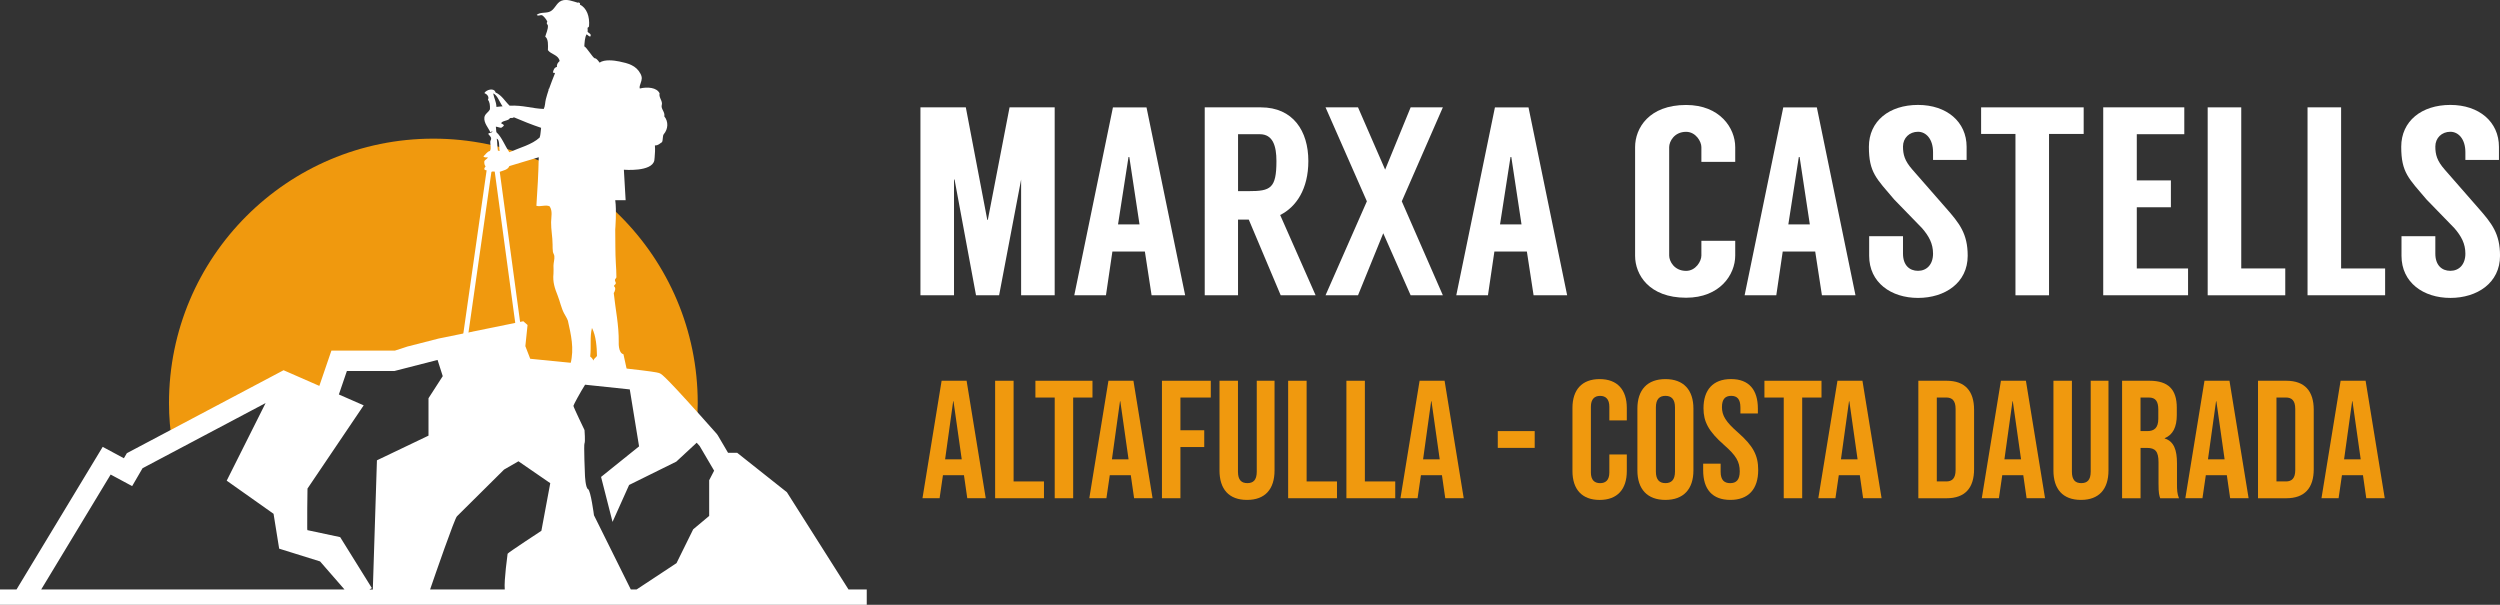 <svg xmlns="http://www.w3.org/2000/svg" id="Capa_2" data-name="Capa 2" viewBox="0 0 923.57 223.42"><rect x="0" y="0" width="923.57" height="223.42" fill="#333333" stroke="none"/><defs><style>      .cls-1 {        fill: #fff;      }      .cls-2 {        fill: #f0990e;      }    </style></defs><g id="Capa_1-2" data-name="Capa 1"><g><g><path class="cls-2" d="M107.86,140.58c4.25,0,8.35,1.84,12.43,3.32.66-3.1,1.25-6.22,2.36-9.21.67-1.79,2.32-3.59,4.45-3.39,19.64,1.88,38.98-1.04,57.88-6.36,2.02-.57,4.12.4,5.21,2.12,1.46,2.28,2.89,5.7,5.41,7.02,3.24,1.7,8.56,1.37,12.14,1.74,4.79.5,9.57.69,14.28,1.77,4.16.95,8.24,2.26,12.38,3.31,7.12,1.8,11.71,5.6,16.85,10.62,1.99,1.94,4.04,3.82,6.13,5.67.25-2.64.38-5.4.38-8.3,0-53.94-43.73-97.67-97.66-97.67s-97.67,43.73-97.67,97.67c0,5.26.42,10.07,1.22,14.49,8.95-7.67,19.55-11.42,29.77-17.01,4.61-2.53,8.94-5.78,14.43-5.78Z"></path><path class="cls-1" d="M313.49,217.77h6.71v5.65H0v-5.65h6.1l31.84-52.69,7.83,4.21,1.09-1.87,57.9-30.65,13.21,5.79,4.46-13.03h23.44l4.92-1.6s0,.02,0,.02l11.28-2.89,9.37-1.91,9.46-1.93,12.43-2.54,1.56,1.39c-.31,2.98-.57,5.56-.81,7.81l1.8,4.66c45.95,4.46,47.13,5.02,47.91,5.4.81.39,2.04.97,20.95,22.29l.43.59,3.8,6.47h3.38l18.35,14.55,22.78,35.95ZM235.17,217.77l14.75-9.73,6.16-12.49,5.91-4.95v-13.19l1.83-3.53-5.32-9.07c-.37-.42-.75-.84-1.12-1.26l-7.54,6.99-17.43,8.62-6.12,13.64-4.24-16.61,14.04-11.29-3.43-21.04c-4.51-.5-10.38-1.11-16.51-1.74-1.6,2.52-4.31,7.46-4.31,7.81,0,.47,4.1,8.95,4.1,8.95,0,0,.33,4.4,0,4.87-.33.47.16,11.78.16,11.78,0,0,.17,4.71,1.15,5.18.98.47,2.18,9.63,2.18,9.64l13.61,27.42h2.13ZM186.21,173.48s-16.42,16.33-17.41,17.27c-.86.82-8.07,21.64-9.91,27.01h27.58c-.32-3.48,1.05-12.93,1.05-13.19,0-.31,12.48-8.48,12.48-8.48l3.28-17.59-11.75-8.09-5.33,3.07ZM113.5,195.25l.05.6,12.12,2.58,11.71,18.83-.9.52h1.25l1.52-47.73,19.05-9.11v-13.82l5.26-8.16-1.91-5.99-15.97,4.1h-17.53l-2.96,8.66,9.17,4.02-20.76,30.74c-.05,3.66-.15,10.83-.1,14.77ZM15.21,217.77h112.06l-9.03-10.37-15.11-4.71-2.07-12.88-17.31-12.24,14.37-28.67-45.46,24.07-3.84,6.61-7.94-4.27-25.67,42.47Z"></path><path class="cls-1" d="M180.25,58.18c-.32.55-.96.79-1.31,1.31-.11.9.07,1.53.44,1.96-.1.41-.57.45-.44,1.09.14.29.49.36.83.39l-9.36,65.59c.64-.13,1.28-.27,1.91-.41l9.21-64.53c.16-.34.9-.2,1.24-.18l8.99,66.34c.66,1.13,1.4,2.25,2.27,3.15l-9.41-69.42c1.36-.52,3.03-.74,3.54-2.11,3.57-1.15,7.29-2.13,10.87-3.27-.14,6.32-.46,11.84-.87,17.93,1.46.49,3.45-.51,4.89.21,1.17,1.77.57,3.83.54,5.87-.04,2.7.54,5.42.55,8.25,0,.84,0,1.81.11,2.61.07.57.48,1.07.54,1.63.13,1.18-.31,2.43-.32,3.58-.01,1.04.09,2.02,0,2.93-.32,3.11.47,5.38,1.53,8.04.91,2.3,1.3,4.55,2.39,6.63.41.79,1.03,1.67,1.41,2.72,1.13,5.17,2.39,10.19.98,15.85-.1.66-.3,1.23-.55,1.74,3.96.36,7.91.64,11.81,1.54,1.73.4,3.44.86,5.14,1.33l.11-.12c3.13-.63,4.23-2.47,4.23-2.47l-1.2-5.5c-1.97-.45-1.74-4.45-1.74-4.45.08-6.39-1.19-11.93-1.84-18.14.41-.6.92-1.92.11-2.5-.01-.59.57-.58.65-1.08.03-.54-.32-.68-.32-1.2-.02-.57.5-.58.54-1.09,0-1.71-.1-3.4-.21-5.22-.24-3.79-.14-7.91-.22-12.06v-.33s.56-7.1,0-10.83h3.84l-.65-11.26s10.39.9,11.25-3.45c.02-.19.04-.39.06-.6,0-.17.01-.32.05-.47.12-1.41.23-2.87.1-4.46,1.31.05,1.8-.73,2.61-1.19.42-.61.19-2.39.65-2.93,1.66-1.92,1.8-4.68.21-6.62.29-1.34-.82-2.34-.98-3.48-.06-.47.16-.97.11-1.41-.12-1.25-1.18-2.26-.86-3.59-1-2.2-4.53-2.49-7.32-1.8-.18-.54.02-1.15.29-1.9.49-1.41.68-2.19-.04-3.56-1.62-3.11-4.59-3.86-7.83-4.53-1.95-.4-5.47-.85-7.27.43-1.33-1.91-1.8-1.59-1.8-1.59-.77-.31-3-4.08-3.85-4.43.1-1.25.17-3.45.87-4.45.42.31.74.71,1.31.87.66-1.05-.6-1.21-.98-1.85.12-.57-.01-.73,0-1.41.2-.16.45-.27.54-.54.33-3.7-.87-6.8-3.36-8.04.06-.4.13-.49-.22-.65-.03-.15-.24-.13-.32-.22-.19-.02-.27.12,0,.11-.02.12.16.16,0,.21,0-.07-.02-.12-.11-.11-2-.55-4.21-1.56-6.19-.76-1.99.8-2.46,3.47-4.56,4.13-1.56.48-3.25.05-4.56,1.08.54.6,1.29-.02,1.84.11.65.16,1.84,1.7,2.07,2.39.02.07-.23.42-.22.54.02.29.41.68.44.87.13,1.42-.72,3.05-.98,4.13,1.18.94,1.05,3.06.98,4.99,1.16,1.63,3.88,1.69,4.34,4.02-.66.64-1.15,1.21-.98,2.17-.98.21-1.31,1.07-1.51,2.06.32.28.65-.02.76.32-.75,1.89-1.53,3.8-2.21,5.78-.09-.06-.19-.07-.24-.02.08.07.11.18.14.28-.39,1.15-.75,2.33-1.06,3.52-.31,1.2-.21,2.43-.77,3.59-4.02-.09-7.78-1.46-12.6-1.19-1.74-1.62-2.88-3.86-5.21-4.89-.51-1.89-3.45-1.02-4.13.22.87.35,1.94,1.33,1.31,2.49.66.75.81,2.02.75,3.48-.53,1.2-1.89,1.66-2.06,3.04-.25,2.05,1.51,3.86,2.18,5.43.44.11.69-.54.75-.44.03.9-1.2.54-1.51,1.08.34.59,1.04.92,1.08,1.74.02.37-.31.8-.32,1.19-.05,1.11.46,2.34-.12,3.37-1.14.31-1.57,1.32-2.39,1.96.16.52.93.44,1.63.43ZM218.7,121.17c1.51,2.93,1.78,7.06,1.84,10.32-.35.66-1.15.88-1.31,1.73-.25-.64-.68-1.11-1.19-1.51.43-3.93-.19-7.19.65-10.54ZM183.95,55.68c-.28-1.35-.19-3.07-.44-4.45,1.2.43.75,3.11,1.08,4.56-.25,0-.31-.18-.64-.11ZM188.39,43.63c.41-.16,1.1.14,1.41-.32,3.28,1.39,6.6,2.74,10.1,3.91-.19,1.18-.16,2.58-.54,3.59-2.88,2.66-7.35,3.73-11.19,5.43-1.66-2.37-2.81-5.64-4.77-7.38-.17-.6-.09-1.43-.22-2.07.72.07,1.23.36,1.96.43.37-.21.69-.47.98-.76.01-.67-.75-.55-.98-.98.62-1.08,2.68-.73,3.25-1.85ZM185.68,39.28c-.85,0-1.49.19-2.28.22-.07-2-.9-3.23-1.2-5,1.56.61,2.43,3.41,3.47,4.78Z"></path></g><g><g><path class="cls-1" d="M389.63,39.66v69.42h-12.4v-42.75l-8.13,42.75h-8.53l-7.93-42.75h-.2v42.75h-12.4V39.66h16.76l7.93,41.56h.2l8.03-41.56h16.66Z"></path><path class="cls-1" d="M422.95,92.92h-12l-2.38,16.17h-11.7l14.28-69.42h12.4l14.28,69.42h-12.4l-2.48-16.17ZM420.97,82.9l-3.77-24.89h-.3l-3.87,24.89h7.93Z"></path><path class="cls-1" d="M473.13,109.09l-11.8-27.97h-3.97v27.97h-12.3V39.66h20.73c11.9,0,17.55,8.73,17.55,19.84,0,10.31-4.46,16.96-10.41,19.93l13.09,29.65h-12.89ZM457.36,70.61h3.97c8.03,0,10.22-.99,10.22-11.11,0-5.55-1.29-9.92-6.15-9.92h-8.03v21.03Z"></path><path class="cls-1" d="M517.86,74.37l15.17,34.71h-11.9l-10.12-22.91-9.32,22.91h-12l15.27-34.71-15.27-34.71h12l10.02,23.01,9.42-23.01h11.9l-15.17,34.71Z"></path><path class="cls-1" d="M564.07,92.92h-12l-2.38,16.17h-11.7l14.28-69.42h12.4l14.28,69.42h-12.4l-2.48-16.17ZM562.09,82.9l-3.77-24.89h-.3l-3.87,24.89h7.93Z"></path><path class="cls-1" d="M628.54,59.8v-5.45c0-2.08-2.08-5.65-5.65-5.65-4.36,0-6.25,3.57-6.25,5.65v40.07c0,2.08,1.88,5.65,6.25,5.65,3.57,0,5.65-3.57,5.65-5.65v-5.45h12.5v5.45c0,7.04-5.65,15.57-18.15,15.57-13.69,0-18.84-8.53-18.84-15.47v-40.17c0-7.04,5.16-15.57,18.84-15.57,12.5,0,18.15,8.53,18.15,15.57v5.45h-12.5Z"></path><path class="cls-1" d="M670.59,92.92h-12l-2.38,16.17h-11.7l14.28-69.42h12.4l14.28,69.42h-12.4l-2.48-16.17ZM668.6,82.9l-3.77-24.89h-.3l-3.87,24.89h7.93Z"></path><path class="cls-1" d="M714.12,59.1v-2.88c0-4.86-2.58-7.54-5.55-7.54-3.17,0-5.55,2.28-5.55,5.45,0,2.98.6,5.26,3.47,8.53l12.4,14.18c4.96,5.65,8.03,9.42,8.03,17.65,0,10.02-8.43,15.57-18.35,15.57s-18.05-5.65-18.05-15.57v-7.24h12.5v6.45c0,4.26,2.38,6.35,5.55,6.35s5.55-2.28,5.55-6.35c0-3.67-1.49-6.45-4.07-9.42l-10.31-10.61c-6.55-7.74-9.32-9.92-9.32-19.44s7.54-15.47,18.15-15.47,17.95,6.25,17.95,15.47v4.86h-12.4Z"></path><path class="cls-1" d="M769.76,49.48h-12.79v59.61h-12.4v-59.61h-12.69v-9.82h37.89v9.82Z"></path><path class="cls-1" d="M789.39,49.58v17.06h12.6v9.92h-12.6v22.61h18.94v9.92h-31.34V39.66h29.95v9.92h-17.55Z"></path><path class="cls-1" d="M844.24,99.17v9.92h-28.66V39.66h12.4v59.51h16.26Z"></path><path class="cls-1" d="M881.13,99.17v9.92h-28.66V39.66h12.4v59.51h16.26Z"></path><path class="cls-1" d="M910.78,59.1v-2.88c0-4.86-2.58-7.54-5.55-7.54-3.17,0-5.55,2.28-5.55,5.45,0,2.98.6,5.26,3.47,8.53l12.4,14.18c4.96,5.65,8.03,9.42,8.03,17.65,0,10.02-8.43,15.57-18.35,15.57s-18.05-5.65-18.05-15.57v-7.24h12.5v6.45c0,4.26,2.38,6.35,5.55,6.35s5.55-2.28,5.55-6.35c0-3.67-1.49-6.45-4.07-9.42l-10.31-10.61c-6.55-7.74-9.32-9.92-9.32-19.44s7.54-15.47,18.15-15.47,17.95,6.25,17.95,15.47v4.86h-12.4Z"></path></g><g><path class="cls-2" d="M347.85,140.66h9.24l7.07,43.4h-6.82l-1.24-8.62v.12h-7.75l-1.24,8.49h-6.32l7.07-43.4ZM355.29,169.68l-3.04-21.45h-.12l-2.98,21.45h6.14Z"></path><path class="cls-2" d="M367.63,140.66h6.82v37.2h11.22v6.2h-18.04v-43.4Z"></path><path class="cls-2" d="M389.64,146.86h-7.13v-6.2h21.08v6.2h-7.13v37.2h-6.82v-37.2Z"></path><path class="cls-2" d="M409.48,140.66h9.24l7.07,43.4h-6.82l-1.24-8.62v.12h-7.75l-1.24,8.49h-6.32l7.07-43.4ZM416.92,169.68l-3.04-21.45h-.12l-2.98,21.45h6.14Z"></path><path class="cls-2" d="M429.26,140.66h18.04v6.2h-11.22v12.09h8.8v6.2h-8.8v18.91h-6.82v-43.4Z"></path><path class="cls-2" d="M450.52,173.77v-33.11h6.82v33.6c0,3.1,1.3,4.22,3.47,4.22s3.47-1.12,3.47-4.22v-33.6h6.57v33.11c0,6.94-3.47,10.91-10.17,10.91s-10.17-3.97-10.17-10.91Z"></path><path class="cls-2" d="M475.88,140.66h6.82v37.2h11.22v6.2h-18.04v-43.4Z"></path><path class="cls-2" d="M497.4,140.66h6.82v37.2h11.22v6.2h-18.04v-43.4Z"></path><path class="cls-2" d="M524.43,140.66h9.24l7.07,43.4h-6.82l-1.24-8.62v.12h-7.75l-1.24,8.49h-6.32l7.07-43.4ZM531.87,169.68l-3.04-21.45h-.12l-2.98,21.45h6.14Z"></path><path class="cls-2" d="M553.32,159.26h13.64v6.2h-13.64v-6.2Z"></path><path class="cls-2" d="M580.91,174.02v-23.31c0-6.7,3.47-10.66,10.04-10.66s10.04,3.97,10.04,10.66v4.59h-6.45v-5.02c0-2.85-1.36-4.03-3.41-4.03s-3.41,1.18-3.41,4.03v24.24c0,2.85,1.36,3.97,3.41,3.97s3.41-1.12,3.41-3.97v-6.63h6.45v6.14c0,6.7-3.47,10.66-10.04,10.66s-10.04-3.97-10.04-10.66Z"></path><path class="cls-2" d="M604.9,173.77v-22.81c0-6.94,3.66-10.91,10.35-10.91s10.35,3.97,10.35,10.91v22.81c0,6.94-3.66,10.91-10.35,10.91s-10.35-3.97-10.35-10.91ZM618.79,174.2v-23.68c0-3.1-1.36-4.28-3.53-4.28s-3.53,1.18-3.53,4.28v23.68c0,3.1,1.36,4.28,3.53,4.28s3.53-1.18,3.53-4.28Z"></path><path class="cls-2" d="M629.2,173.77v-2.48h6.45v2.98c0,3.1,1.36,4.22,3.53,4.22s3.53-1.12,3.53-4.34c0-3.6-1.36-5.89-5.83-9.8-5.7-5.02-7.56-8.56-7.56-13.52,0-6.82,3.53-10.79,10.17-10.79s9.92,3.97,9.92,10.91v1.8h-6.45v-2.23c0-3.1-1.24-4.28-3.41-4.28s-3.41,1.18-3.41,4.15c0,3.16,1.43,5.46,5.89,9.36,5.7,5.02,7.5,8.49,7.5,13.89,0,7.07-3.6,11.04-10.29,11.04s-10.04-3.97-10.04-10.91Z"></path><path class="cls-2" d="M658.96,146.86h-7.13v-6.2h21.08v6.2h-7.13v37.2h-6.82v-37.2Z"></path><path class="cls-2" d="M678.8,140.66h9.24l7.07,43.4h-6.82l-1.24-8.62v.12h-7.75l-1.24,8.49h-6.32l7.07-43.4ZM686.24,169.68l-3.04-21.45h-.12l-2.98,21.45h6.14Z"></path><path class="cls-2" d="M708.69,140.66h10.42c6.82,0,10.17,3.78,10.17,10.73v21.95c0,6.94-3.35,10.73-10.17,10.73h-10.42v-43.4ZM718.98,177.86c2.17,0,3.47-1.12,3.47-4.22v-22.57c0-3.1-1.3-4.22-3.47-4.22h-3.47v31h3.47Z"></path><path class="cls-2" d="M739.19,140.66h9.24l7.07,43.4h-6.82l-1.24-8.62v.12h-7.75l-1.24,8.49h-6.32l7.07-43.4ZM746.63,169.68l-3.04-21.45h-.12l-2.98,21.45h6.14Z"></path><path class="cls-2" d="M758.6,173.77v-33.11h6.82v33.6c0,3.1,1.3,4.22,3.47,4.22s3.47-1.12,3.47-4.22v-33.6h6.57v33.11c0,6.94-3.47,10.91-10.17,10.91s-10.17-3.97-10.17-10.91Z"></path><path class="cls-2" d="M783.95,140.66h10.11c7.07,0,10.11,3.29,10.11,9.98v2.67c0,4.46-1.43,7.32-4.46,8.56v.12c3.41,1.05,4.53,4.28,4.53,9.18v7.63c0,2.11.06,3.66.74,5.27h-6.94c-.37-1.12-.62-1.8-.62-5.33v-7.94c0-4.03-1.18-5.33-4.28-5.33h-2.36v18.6h-6.82v-43.4ZM793.25,159.26c2.54,0,4.09-1.12,4.09-4.59v-3.35c0-3.1-1.05-4.46-3.47-4.46h-3.1v12.4h2.48Z"></path><path class="cls-2" d="M814.39,140.66h9.24l7.07,43.4h-6.82l-1.24-8.62v.12h-7.75l-1.24,8.49h-6.32l7.07-43.4ZM821.83,169.68l-3.04-21.45h-.12l-2.98,21.45h6.14Z"></path><path class="cls-2" d="M834.17,140.66h10.42c6.82,0,10.17,3.78,10.17,10.73v21.95c0,6.94-3.35,10.73-10.17,10.73h-10.42v-43.4ZM844.46,177.86c2.17,0,3.47-1.12,3.47-4.22v-22.57c0-3.1-1.3-4.22-3.47-4.22h-3.47v31h3.47Z"></path><path class="cls-2" d="M864.68,140.66h9.24l7.07,43.4h-6.82l-1.24-8.62v.12h-7.75l-1.24,8.49h-6.32l7.07-43.4ZM872.11,169.68l-3.04-21.45h-.12l-2.98,21.45h6.14Z"></path></g></g></g></g></svg>